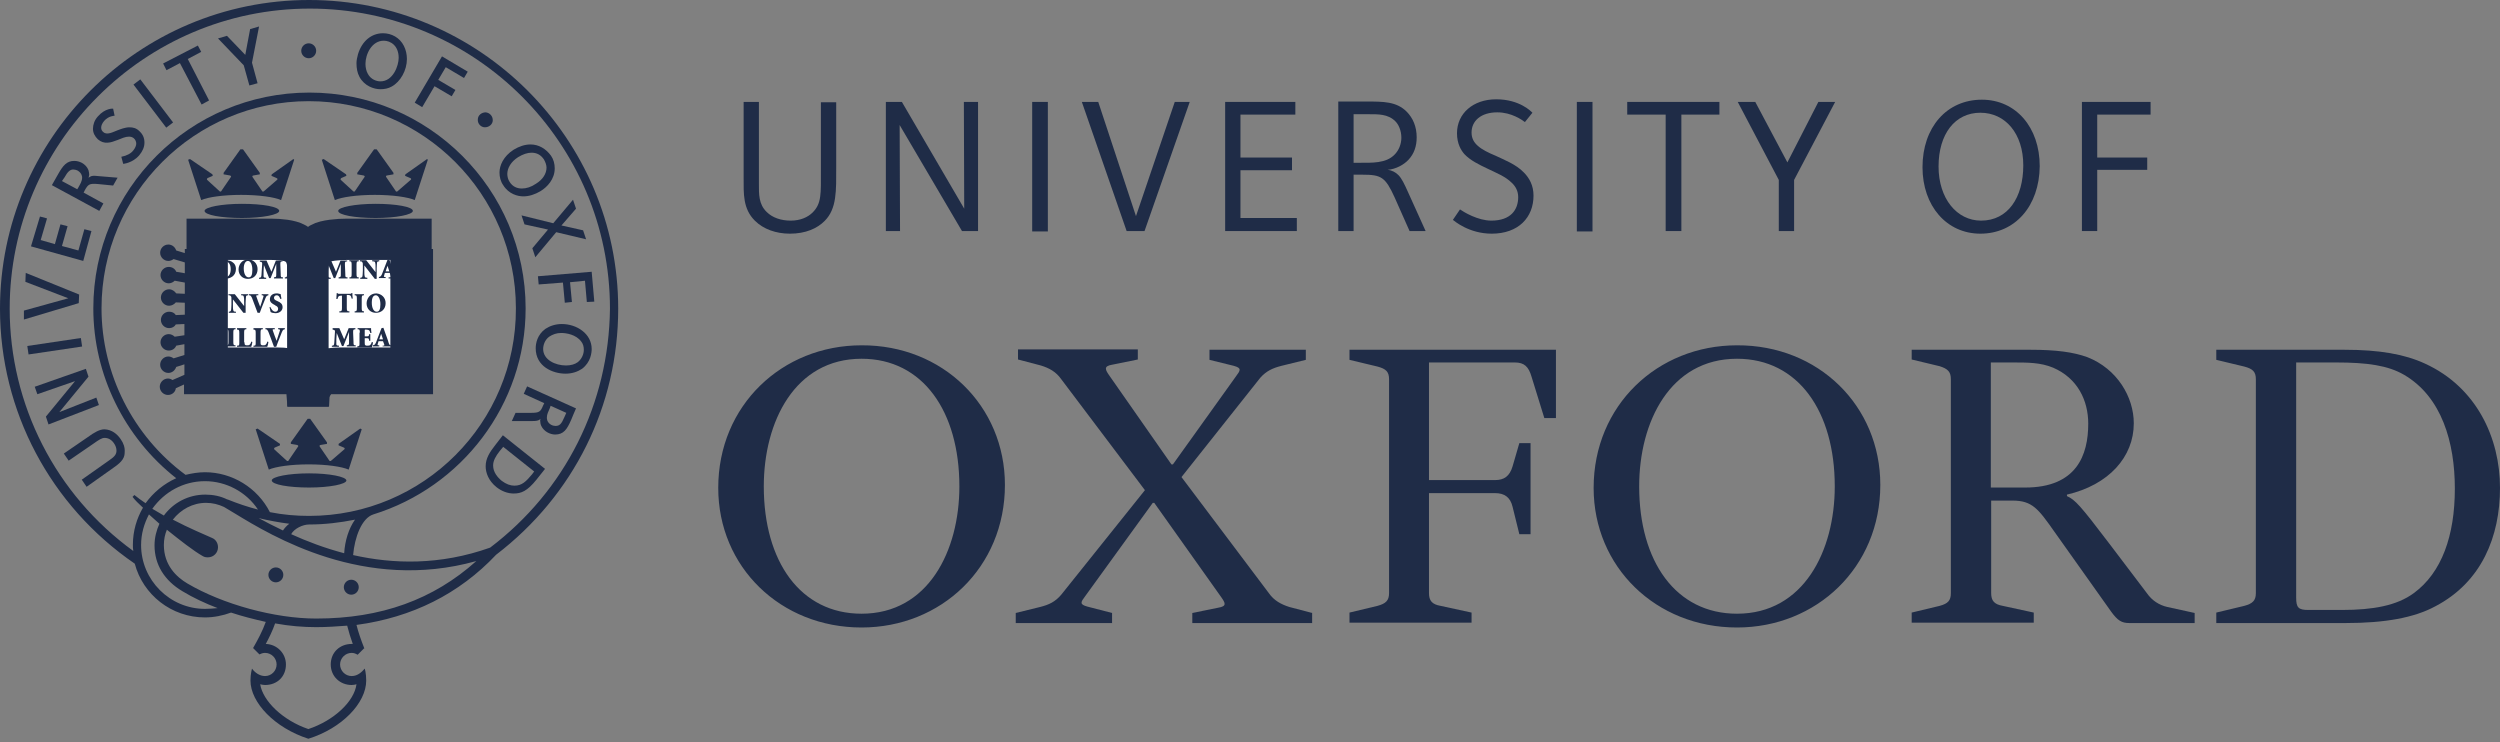 <svg width="64" height="19" viewBox="0 0 64 19" fill="none" xmlns="http://www.w3.org/2000/svg">
<rect x="0" y="0" width="64" height="19" fill="#808080" stroke="none"/>
<path d="M7.884 6.89C7.884 6.594 7.789 6.365 7.569 6.231C7.435 6.154 7.167 6.126 6.938 6.126H5.304V9.423H7.081C7.492 9.423 7.817 9.518 7.846 9.881H7.884V6.89Z" fill="white"/>
<path d="M7.884 6.89C7.884 6.594 7.789 6.365 7.569 6.231C7.435 6.154 7.167 6.126 6.938 6.126H5.304V9.423H7.081C7.492 9.423 7.817 9.518 7.846 9.881H7.884V6.89Z" stroke="#1F2C47" stroke-width="1.057" stroke-miterlimit="3.864"/>
<path d="M7.884 6.89C7.884 6.594 7.98 6.365 8.2 6.231C8.333 6.154 8.658 6.126 8.878 6.126H10.522V9.423H8.735C8.324 9.423 7.941 9.518 7.922 9.881H7.884V6.89Z" fill="white"/>
<path d="M7.884 6.89C7.884 6.594 7.98 6.365 8.2 6.231C8.333 6.154 8.658 6.126 8.878 6.126H10.522V9.423H8.735C8.324 9.423 7.941 9.518 7.922 9.881H7.884V6.89Z" stroke="#1F2C47" stroke-width="1.057" stroke-miterlimit="3.864"/>
<path d="M10.866 6.374V9.862H8.343L8.314 9.939C8.266 10.044 8.19 10.149 7.913 10.149C7.636 10.149 7.559 10.044 7.511 9.939L7.483 9.862H4.96V6.374H4.731V6.479L4.511 6.412C4.482 6.326 4.406 6.26 4.31 6.26C4.195 6.26 4.1 6.355 4.1 6.47C4.1 6.584 4.195 6.68 4.31 6.68C4.358 6.68 4.406 6.661 4.444 6.632L4.731 6.718V6.995L4.511 6.957C4.482 6.881 4.406 6.833 4.32 6.833C4.205 6.833 4.109 6.928 4.109 7.043C4.109 7.158 4.205 7.253 4.32 7.253C4.377 7.253 4.434 7.225 4.472 7.186L4.731 7.234V7.521L4.511 7.511C4.472 7.454 4.406 7.406 4.329 7.406C4.214 7.406 4.119 7.502 4.119 7.617C4.119 7.731 4.214 7.827 4.329 7.827C4.396 7.827 4.463 7.789 4.501 7.741L4.731 7.75V8.056L4.501 8.066C4.463 8.008 4.406 7.98 4.329 7.98C4.214 7.98 4.119 8.075 4.119 8.19C4.119 8.305 4.214 8.4 4.329 8.4C4.406 8.4 4.472 8.362 4.501 8.305L4.721 8.295V8.582L4.472 8.62C4.434 8.582 4.377 8.553 4.32 8.553C4.205 8.553 4.109 8.649 4.109 8.763C4.109 8.878 4.205 8.974 4.32 8.974C4.406 8.974 4.482 8.926 4.511 8.849L4.721 8.811V9.088L4.444 9.174C4.406 9.146 4.358 9.126 4.31 9.126C4.195 9.126 4.1 9.222 4.1 9.337C4.1 9.451 4.195 9.547 4.31 9.547C4.406 9.547 4.482 9.48 4.511 9.394L4.721 9.327V9.595L4.415 9.729C4.386 9.709 4.348 9.69 4.3 9.69C4.186 9.69 4.09 9.786 4.09 9.901C4.09 10.015 4.186 10.111 4.3 10.111C4.406 10.111 4.492 10.034 4.501 9.939L4.711 9.843V10.092H7.349C7.454 10.273 7.636 10.369 7.913 10.369C8.19 10.369 8.372 10.273 8.477 10.092H11.086V6.374H10.866V6.374Z" fill="#1F2C47"/>
<path d="M6.193 5.218C5.667 5.218 5.237 5.304 5.237 5.399C5.237 5.504 5.667 5.581 6.193 5.581C6.718 5.581 7.148 5.495 7.148 5.399C7.148 5.294 6.728 5.218 6.193 5.218Z" fill="#1F2C47"/>
<path d="M7.511 4.071L6.957 4.463L6.948 4.501L7.081 4.559C7.11 4.568 7.11 4.597 7.091 4.606L6.747 4.903H6.718L6.47 4.539C6.451 4.52 6.46 4.492 6.489 4.492L6.651 4.463V4.425L6.221 3.823H6.154L5.724 4.425V4.463L5.887 4.492C5.915 4.501 5.925 4.52 5.906 4.539L5.657 4.903H5.629L5.304 4.606C5.294 4.597 5.294 4.578 5.313 4.559L5.447 4.501L5.438 4.463L4.864 4.071L4.816 4.09L5.151 5.122C5.323 5.046 5.715 4.989 6.173 4.989C6.632 4.989 7.024 5.046 7.196 5.122L7.531 4.09L7.511 4.071Z" fill="#1F2C47"/>
<path d="M7.913 12.118C7.387 12.118 6.957 12.204 6.957 12.299C6.957 12.404 7.387 12.481 7.913 12.481C8.438 12.481 8.868 12.395 8.868 12.299C8.859 12.204 8.438 12.118 7.913 12.118Z" fill="#1F2C47"/>
<path d="M9.222 10.971L8.668 11.363V11.401L8.802 11.458C8.83 11.468 8.83 11.496 8.811 11.506L8.467 11.802H8.438L8.19 11.439C8.171 11.42 8.18 11.391 8.209 11.391L8.371 11.363V11.325L7.941 10.722H7.875L7.445 11.325V11.363L7.607 11.391C7.636 11.401 7.645 11.42 7.626 11.439L7.378 11.802H7.349L7.024 11.506C7.014 11.496 7.014 11.468 7.034 11.458L7.167 11.401V11.363L6.594 10.971L6.546 10.99L6.881 12.022C7.053 11.946 7.445 11.888 7.903 11.888C8.362 11.888 8.754 11.946 8.926 12.022L9.26 10.99L9.222 10.971Z" fill="#1F2C47"/>
<path d="M9.614 5.218C9.088 5.218 8.658 5.304 8.658 5.399C8.658 5.504 9.088 5.581 9.614 5.581C10.139 5.581 10.569 5.495 10.569 5.399C10.569 5.294 10.139 5.218 9.614 5.218Z" fill="#1F2C47"/>
<path d="M10.933 4.071L10.378 4.463L10.369 4.501L10.503 4.559C10.531 4.568 10.531 4.597 10.512 4.606L10.168 4.903H10.139L9.891 4.539C9.872 4.52 9.881 4.492 9.91 4.492L10.073 4.463V4.425L9.643 3.823H9.576L9.146 4.425V4.463L9.308 4.492C9.337 4.501 9.346 4.52 9.327 4.539L9.079 4.903H9.05L8.725 4.606C8.716 4.597 8.716 4.578 8.735 4.559L8.868 4.501L8.859 4.463L8.286 4.071L8.238 4.09L8.572 5.122C8.744 5.046 9.136 4.989 9.595 4.989C10.053 4.989 10.445 5.046 10.617 5.122L10.952 4.09L10.933 4.071Z" fill="#1F2C47"/>
<path d="M5.763 6.661C5.849 6.661 5.925 6.68 5.973 6.728C6.011 6.756 6.04 6.814 6.04 6.881C6.04 7.062 5.906 7.139 5.734 7.139H5.543V7.11C5.6 7.11 5.6 7.1 5.6 7.024V6.776C5.6 6.699 5.591 6.69 5.543 6.69V6.661H5.763ZM5.734 7.014C5.734 7.081 5.753 7.091 5.782 7.091C5.849 7.091 5.906 7.024 5.906 6.89C5.906 6.737 5.829 6.69 5.763 6.69C5.743 6.69 5.734 6.69 5.734 6.699C5.734 6.699 5.734 6.718 5.734 6.737V7.014Z" fill="#1F2C47"/>
<path d="M6.594 6.89C6.594 7.043 6.489 7.139 6.346 7.139C6.202 7.139 6.107 7.033 6.107 6.9C6.107 6.785 6.183 6.642 6.355 6.642C6.489 6.642 6.594 6.747 6.594 6.89ZM6.24 6.871C6.24 7.005 6.288 7.1 6.365 7.1C6.432 7.1 6.46 7.043 6.46 6.909C6.46 6.766 6.412 6.68 6.346 6.68C6.288 6.68 6.24 6.747 6.24 6.871Z" fill="#1F2C47"/>
<path d="M7.234 6.661V6.69C7.177 6.699 7.177 6.699 7.177 6.776L7.186 7.014C7.186 7.091 7.186 7.1 7.244 7.1V7.129H7.014V7.1C7.072 7.091 7.072 7.091 7.072 7.014V6.756L6.928 7.12H6.89L6.756 6.785L6.747 6.948C6.747 7.014 6.747 7.043 6.747 7.072C6.747 7.1 6.766 7.11 6.814 7.11V7.139H6.632V7.11C6.67 7.11 6.68 7.1 6.69 7.072C6.69 7.053 6.699 7.014 6.699 6.948L6.709 6.804C6.718 6.709 6.709 6.709 6.651 6.699V6.67H6.823L6.948 6.957L7.062 6.67H7.234V6.661Z" fill="#1F2C47"/>
<path d="M7.473 7.014C7.473 7.091 7.483 7.1 7.531 7.1V7.129H7.292V7.1C7.339 7.1 7.349 7.091 7.349 7.014V6.776C7.349 6.699 7.339 6.69 7.292 6.69V6.661H7.531V6.69C7.483 6.69 7.473 6.699 7.473 6.776V7.014Z" fill="#1F2C47"/>
<path d="M6.298 8.008H6.231L5.963 7.664V7.798C5.963 7.875 5.963 7.913 5.973 7.941C5.973 7.97 5.992 7.98 6.04 7.98V8.008H5.858V7.98C5.887 7.98 5.906 7.97 5.915 7.941C5.915 7.922 5.925 7.875 5.925 7.798V7.664C5.925 7.607 5.925 7.597 5.906 7.578C5.896 7.559 5.877 7.559 5.849 7.559V7.531H6.011L6.25 7.836V7.741C6.25 7.664 6.25 7.626 6.24 7.597C6.24 7.569 6.221 7.559 6.173 7.559V7.531H6.355V7.559C6.317 7.559 6.298 7.569 6.298 7.597C6.298 7.617 6.288 7.664 6.288 7.741V8.008H6.298Z" fill="#1F2C47"/>
<path d="M6.594 8.008C6.546 7.875 6.479 7.703 6.451 7.626C6.422 7.569 6.412 7.559 6.374 7.559V7.531H6.613V7.559H6.584C6.556 7.559 6.556 7.569 6.565 7.597C6.575 7.636 6.632 7.779 6.661 7.855C6.68 7.798 6.728 7.655 6.737 7.617C6.756 7.569 6.747 7.569 6.718 7.559H6.699V7.531H6.871V7.559C6.833 7.569 6.823 7.569 6.795 7.636C6.795 7.645 6.699 7.865 6.651 8.008H6.594V8.008Z" fill="#1F2C47"/>
<path d="M6.919 7.856C6.938 7.894 6.976 7.98 7.053 7.98C7.091 7.98 7.12 7.951 7.12 7.903C7.12 7.865 7.091 7.836 7.043 7.817L7.034 7.808C6.976 7.779 6.909 7.741 6.909 7.664C6.909 7.578 6.967 7.511 7.081 7.511C7.1 7.511 7.129 7.511 7.148 7.521C7.167 7.521 7.177 7.531 7.186 7.531C7.186 7.559 7.196 7.597 7.206 7.645L7.177 7.655C7.158 7.607 7.139 7.559 7.081 7.559C7.043 7.559 7.014 7.588 7.014 7.626C7.014 7.664 7.043 7.683 7.091 7.703L7.11 7.712C7.177 7.741 7.234 7.779 7.234 7.865C7.234 7.951 7.158 8.018 7.053 8.018C7.024 8.018 6.995 8.008 6.976 8.008C6.957 7.999 6.938 7.999 6.928 7.989C6.919 7.951 6.909 7.913 6.9 7.865L6.919 7.856Z" fill="#1F2C47"/>
<path d="M5.973 8.754C5.973 8.83 5.982 8.84 6.03 8.84V8.868H5.791V8.84C5.839 8.84 5.849 8.83 5.849 8.754V8.515C5.849 8.438 5.839 8.429 5.791 8.429V8.4H6.03V8.429C5.982 8.429 5.973 8.438 5.973 8.515V8.754Z" fill="#1F2C47"/>
<path d="M6.26 8.763C6.26 8.802 6.26 8.821 6.279 8.83C6.288 8.84 6.307 8.84 6.326 8.84C6.346 8.84 6.384 8.84 6.393 8.821C6.403 8.811 6.422 8.792 6.432 8.744L6.46 8.754C6.46 8.782 6.441 8.859 6.432 8.878H6.068V8.849C6.126 8.849 6.126 8.84 6.126 8.763V8.524C6.126 8.448 6.116 8.438 6.068 8.438V8.4H6.307V8.429C6.26 8.429 6.25 8.438 6.25 8.515V8.763H6.26Z" fill="#1F2C47"/>
<path d="M6.67 8.763C6.67 8.802 6.67 8.821 6.69 8.83C6.699 8.84 6.718 8.84 6.737 8.84C6.756 8.84 6.795 8.84 6.804 8.821C6.814 8.811 6.833 8.792 6.842 8.744L6.871 8.754C6.871 8.782 6.852 8.859 6.842 8.878H6.489V8.849C6.546 8.849 6.546 8.84 6.546 8.763V8.524C6.546 8.448 6.537 8.438 6.489 8.438V8.4H6.728V8.429C6.68 8.429 6.67 8.438 6.67 8.515V8.763Z" fill="#1F2C47"/>
<path d="M7.014 8.878C6.967 8.744 6.9 8.572 6.871 8.496C6.842 8.438 6.833 8.429 6.795 8.429V8.4H7.034V8.429H7.005C6.976 8.429 6.976 8.438 6.986 8.467C6.995 8.505 7.053 8.649 7.081 8.725C7.1 8.668 7.148 8.524 7.158 8.486C7.177 8.438 7.167 8.438 7.139 8.429H7.12V8.4H7.292V8.429C7.253 8.438 7.244 8.438 7.215 8.505C7.215 8.515 7.12 8.735 7.072 8.878H7.014Z" fill="#1F2C47"/>
<path d="M8.888 6.661V6.69C8.83 6.699 8.83 6.699 8.83 6.776L8.84 7.014C8.84 7.091 8.84 7.1 8.897 7.1V7.129H8.668V7.1C8.725 7.091 8.725 7.091 8.725 7.014V6.756L8.582 7.12H8.544L8.41 6.785L8.4 6.948C8.4 7.014 8.4 7.043 8.4 7.072C8.4 7.1 8.419 7.11 8.467 7.11V7.139H8.286V7.11C8.324 7.11 8.333 7.1 8.343 7.072C8.343 7.053 8.352 7.014 8.352 6.948L8.362 6.804C8.372 6.709 8.362 6.709 8.305 6.699V6.67H8.477L8.601 6.957L8.716 6.67H8.888V6.661Z" fill="#1F2C47"/>
<path d="M9.127 7.014C9.127 7.091 9.136 7.1 9.184 7.1V7.129H8.945V7.1C8.993 7.1 9.002 7.091 9.002 7.014V6.776C9.002 6.699 8.993 6.69 8.945 6.69V6.661H9.184V6.69C9.136 6.69 9.127 6.699 9.127 6.776V7.014Z" fill="#1F2C47"/>
<path d="M9.662 7.139H9.595L9.327 6.795V6.928C9.327 7.005 9.327 7.043 9.337 7.072C9.337 7.1 9.356 7.11 9.404 7.11V7.139H9.222V7.11C9.251 7.11 9.27 7.1 9.279 7.072C9.279 7.053 9.289 7.014 9.289 6.928V6.795C9.289 6.737 9.289 6.728 9.27 6.709C9.26 6.69 9.241 6.69 9.213 6.69V6.661H9.375L9.614 6.967V6.871C9.614 6.795 9.614 6.756 9.604 6.728C9.604 6.699 9.585 6.69 9.528 6.69V6.661H9.709V6.69C9.671 6.69 9.652 6.699 9.652 6.728C9.652 6.747 9.643 6.795 9.643 6.871V7.139H9.662Z" fill="#1F2C47"/>
<path d="M9.967 7.1H9.987C10.015 7.1 10.015 7.091 10.006 7.062L9.977 6.986H9.853L9.834 7.053C9.824 7.081 9.824 7.091 9.853 7.091H9.872V7.119H9.7V7.091C9.738 7.081 9.748 7.081 9.776 7.024L9.92 6.651L9.967 6.642L10.015 6.775C10.044 6.861 10.082 6.947 10.101 7.024C10.12 7.091 10.139 7.091 10.178 7.1V7.129H9.948V7.1H9.967ZM9.872 6.947H9.967L9.92 6.804L9.872 6.947Z" fill="#1F2C47"/>
<path d="M8.878 7.884C8.878 7.961 8.888 7.97 8.945 7.97V7.999H8.687V7.97C8.744 7.97 8.754 7.961 8.754 7.884V7.569H8.744C8.696 7.569 8.677 7.578 8.668 7.588C8.658 7.598 8.649 7.617 8.639 7.655H8.61C8.61 7.598 8.62 7.54 8.62 7.502H8.639C8.649 7.521 8.658 7.521 8.677 7.521H8.964C8.983 7.521 8.983 7.521 9.002 7.502H9.021C9.021 7.531 9.021 7.598 9.031 7.645H9.002C8.993 7.598 8.983 7.578 8.974 7.569C8.964 7.559 8.935 7.55 8.907 7.55H8.878V7.884Z" fill="#1F2C47"/>
<path d="M9.26 7.884C9.26 7.961 9.27 7.97 9.318 7.97V7.999H9.079V7.97C9.126 7.97 9.136 7.961 9.136 7.884V7.645C9.136 7.569 9.126 7.559 9.079 7.559V7.531H9.318V7.559C9.27 7.559 9.26 7.569 9.26 7.645V7.884Z" fill="#1F2C47"/>
<path d="M9.872 7.76C9.872 7.913 9.767 8.008 9.623 8.008C9.48 8.008 9.385 7.903 9.385 7.769C9.385 7.655 9.461 7.511 9.633 7.511C9.767 7.521 9.872 7.617 9.872 7.76ZM9.518 7.75C9.518 7.884 9.566 7.98 9.643 7.98C9.709 7.98 9.738 7.922 9.738 7.789C9.738 7.645 9.681 7.559 9.623 7.559C9.557 7.559 9.518 7.617 9.518 7.75Z" fill="#1F2C47"/>
<path d="M9.098 8.4V8.429C9.04 8.438 9.04 8.438 9.04 8.515L9.05 8.754C9.05 8.83 9.05 8.84 9.107 8.84V8.868H8.878V8.84C8.935 8.83 8.935 8.83 8.935 8.754V8.496L8.792 8.859H8.754L8.62 8.524L8.61 8.687C8.61 8.754 8.61 8.782 8.61 8.811C8.61 8.84 8.63 8.849 8.677 8.849V8.878H8.496V8.849C8.534 8.849 8.544 8.84 8.553 8.811C8.553 8.792 8.563 8.754 8.563 8.687L8.572 8.543C8.582 8.448 8.572 8.448 8.515 8.438V8.4H8.687L8.811 8.687L8.926 8.4H9.098Z" fill="#1F2C47"/>
<path d="M9.212 8.515C9.212 8.438 9.203 8.429 9.155 8.429V8.4H9.499C9.499 8.41 9.499 8.467 9.509 8.524H9.48C9.47 8.486 9.461 8.467 9.451 8.457C9.442 8.448 9.413 8.438 9.375 8.438H9.365C9.337 8.438 9.337 8.438 9.337 8.467V8.61H9.375C9.442 8.61 9.442 8.61 9.451 8.553H9.48V8.725H9.451C9.442 8.658 9.442 8.658 9.375 8.658H9.337V8.773C9.337 8.811 9.337 8.83 9.356 8.84C9.365 8.849 9.384 8.849 9.404 8.849C9.432 8.849 9.461 8.849 9.48 8.83C9.49 8.821 9.509 8.792 9.518 8.754L9.547 8.763C9.547 8.802 9.528 8.878 9.518 8.897H9.146V8.868C9.203 8.859 9.203 8.859 9.203 8.782V8.515H9.212Z" fill="#1F2C47"/>
<path d="M9.795 8.849H9.815C9.843 8.849 9.843 8.84 9.834 8.811L9.805 8.735H9.69L9.671 8.802C9.662 8.83 9.662 8.84 9.69 8.84H9.709V8.868H9.547V8.84C9.585 8.83 9.595 8.83 9.623 8.773L9.767 8.4L9.815 8.391L9.862 8.524C9.891 8.61 9.929 8.696 9.948 8.773C9.967 8.84 9.987 8.84 10.025 8.84V8.868H9.795V8.849V8.849ZM9.709 8.687H9.805L9.757 8.544L9.709 8.687Z" fill="#1F2C47"/>
<path d="M7.253 14.717C7.253 14.822 7.167 14.908 7.062 14.908C6.957 14.908 6.871 14.822 6.871 14.717C6.871 14.612 6.957 14.526 7.062 14.526C7.167 14.526 7.253 14.612 7.253 14.717Z" fill="#1F2C47"/>
<path d="M9.184 15.032C9.184 15.138 9.098 15.224 8.993 15.224C8.888 15.224 8.802 15.138 8.802 15.032C8.802 14.927 8.888 14.841 8.993 14.841C9.098 14.841 9.184 14.927 9.184 15.032Z" fill="#1F2C47"/>
<path d="M8.094 1.3C8.094 1.405 8.008 1.491 7.903 1.491C7.798 1.491 7.712 1.405 7.712 1.3C7.712 1.195 7.798 1.109 7.903 1.109C8.008 1.109 8.094 1.195 8.094 1.3Z" fill="#1F2C47"/>
<path d="M12.615 3.077C12.615 3.182 12.519 3.259 12.414 3.259C12.309 3.259 12.223 3.163 12.232 3.058C12.232 2.953 12.328 2.876 12.433 2.876C12.538 2.886 12.615 2.972 12.615 3.077Z" fill="#1F2C47"/>
<path d="M3.087 11.239C3.163 11.344 3.201 11.458 3.192 11.573C3.192 11.707 3.144 11.812 2.905 11.974L2.217 12.462L2.093 12.28C2.093 12.28 2.8 11.783 2.81 11.774C2.934 11.688 2.982 11.63 2.982 11.535C2.982 11.477 2.963 11.411 2.915 11.344C2.848 11.248 2.762 11.21 2.676 11.21C2.609 11.21 2.532 11.258 2.399 11.353L1.758 11.793L1.634 11.611L2.246 11.191C2.418 11.066 2.552 10.99 2.676 10.99C2.867 10.999 3.001 11.114 3.087 11.239Z" fill="#1F2C47"/>
<path d="M0.889 9.901L2.198 9.442L2.265 9.643L1.519 10.55L2.466 10.178L2.532 10.369L1.242 10.866L1.175 10.665L1.921 9.757L0.956 10.092L0.889 9.901Z" fill="#1F2C47"/>
<path d="M2.07 8.653L0.699 8.857L0.731 9.074L2.102 8.871L2.07 8.653Z" fill="#1F2C47"/>
<path d="M0.65 7.215L0.659 6.986L2.026 7.54L2.016 7.76L0.612 8.18V7.951L1.749 7.636L0.65 7.215Z" fill="#1F2C47"/>
<path d="M1.902 4.119C1.711 4.119 1.615 4.234 1.491 4.453L1.328 4.74L2.542 5.399L2.647 5.208L2.141 4.931L2.169 4.874C2.255 4.721 2.284 4.692 2.504 4.711L2.896 4.75L3.01 4.549L2.552 4.511C2.456 4.501 2.389 4.492 2.332 4.511C2.313 4.52 2.294 4.53 2.265 4.549C2.274 4.52 2.284 4.501 2.284 4.472C2.284 4.434 2.274 4.396 2.265 4.358C2.236 4.281 2.179 4.214 2.093 4.167C2.036 4.138 1.969 4.119 1.902 4.119ZM1.653 4.539C1.73 4.396 1.797 4.339 1.873 4.339C1.902 4.339 1.95 4.348 1.988 4.367C2.036 4.396 2.083 4.444 2.093 4.492C2.102 4.511 2.102 4.53 2.102 4.549C2.102 4.635 2.055 4.711 2.007 4.797L1.978 4.845L1.586 4.635L1.653 4.539Z" fill="#1F2C47"/>
<path d="M3.592 2.032L3.417 2.165L4.256 3.268L4.431 3.135L3.592 2.032Z" fill="#1F2C47"/>
<path d="M4.176 1.625L5.065 1.166L5.151 1.328L4.807 1.51L5.352 2.571L5.161 2.676L4.606 1.615L4.262 1.797L4.176 1.625Z" fill="#1F2C47"/>
<path d="M6.403 0.745L6.632 0.678L6.451 1.605L6.594 2.131L6.384 2.188L6.24 1.672L5.581 0.984L5.81 0.917L6.279 1.405L6.403 0.745Z" fill="#1F2C47"/>
<path d="M10.617 2.628L11.315 1.443L11.974 1.835L11.879 1.997L11.411 1.72L11.219 2.045L11.659 2.303L11.563 2.465L11.124 2.207L10.808 2.743L10.617 2.628Z" fill="#1F2C47"/>
<path d="M14.163 5.715L14.669 5.113L14.746 5.342L14.373 5.772L14.927 5.896L15.004 6.126L14.239 5.944L13.704 6.585L13.628 6.355L14.029 5.877L13.427 5.744L13.351 5.514L14.163 5.715Z" fill="#1F2C47"/>
<path d="M13.771 7.072L15.147 6.957L15.214 7.722L15.023 7.731L14.975 7.187L14.593 7.225L14.641 7.731L14.459 7.75L14.411 7.234L13.79 7.282L13.771 7.072Z" fill="#1F2C47"/>
<path d="M14.383 8.295C14.22 8.295 14.077 8.343 13.962 8.419C13.752 8.572 13.714 8.792 13.714 8.916C13.714 9.384 14.153 9.566 14.478 9.566C14.641 9.566 14.784 9.518 14.899 9.442C15.128 9.27 15.147 9.021 15.147 8.935C15.147 8.543 14.765 8.295 14.383 8.295ZM14.488 9.356C14.22 9.356 13.905 9.212 13.905 8.935C13.905 8.84 13.943 8.706 14.058 8.62C14.144 8.562 14.249 8.524 14.364 8.524C14.497 8.524 14.746 8.563 14.88 8.744C14.927 8.801 14.946 8.878 14.946 8.954C14.946 9.059 14.899 9.184 14.793 9.27C14.717 9.327 14.612 9.356 14.488 9.356Z" fill="#1F2C47"/>
<path d="M13.58 3.698C13.437 3.698 13.293 3.746 13.15 3.832C12.882 4.004 12.787 4.243 12.787 4.415C12.787 4.53 12.815 4.645 12.882 4.74C13.025 4.97 13.255 5.027 13.398 5.027C13.542 5.027 13.694 4.979 13.838 4.893C14.01 4.788 14.201 4.587 14.201 4.31C14.201 4.195 14.172 4.081 14.105 3.985C13.972 3.804 13.79 3.698 13.58 3.698ZM13.36 4.826C13.236 4.826 13.121 4.778 13.045 4.654C13.006 4.597 12.987 4.52 12.987 4.453C12.987 4.301 13.083 4.138 13.264 4.023C13.389 3.947 13.503 3.909 13.608 3.909C13.742 3.909 13.847 3.966 13.924 4.081C13.962 4.148 13.991 4.224 13.991 4.291C13.991 4.444 13.895 4.597 13.723 4.702C13.599 4.788 13.475 4.826 13.36 4.826Z" fill="#1F2C47"/>
<path d="M9.805 0.851C9.518 0.851 9.27 1.042 9.165 1.386C9.146 1.462 9.126 1.539 9.126 1.615C9.126 1.749 9.146 1.864 9.203 1.969C9.327 2.198 9.566 2.284 9.738 2.284C9.843 2.284 9.939 2.265 10.025 2.217C10.254 2.093 10.417 1.797 10.417 1.51C10.417 1.386 10.388 1.271 10.34 1.176C10.235 0.965 10.025 0.851 9.805 0.851ZM9.738 2.083C9.643 2.083 9.49 2.036 9.413 1.883C9.375 1.816 9.356 1.72 9.356 1.634C9.356 1.386 9.518 1.042 9.824 1.042C9.996 1.042 10.206 1.166 10.206 1.481C10.206 1.682 10.063 2.083 9.738 2.083Z" fill="#1F2C47"/>
<path d="M2.16 5.868L2.341 5.915L2.131 6.68L0.793 6.307L1.023 5.543L1.204 5.591L1.042 6.145L1.405 6.25L1.548 5.743L1.73 5.791L1.586 6.298L2.007 6.412L2.16 5.868Z" fill="#1F2C47"/>
<path d="M2.504 2.982C2.695 2.762 2.896 2.781 2.896 2.781L2.934 2.963C2.934 2.963 2.781 2.963 2.666 3.096C2.618 3.154 2.59 3.211 2.59 3.268C2.59 3.316 2.609 3.354 2.647 3.383C2.743 3.469 2.905 3.373 3.01 3.335C3.087 3.307 3.201 3.259 3.316 3.259C3.402 3.259 3.488 3.278 3.565 3.354C3.66 3.44 3.698 3.536 3.698 3.651C3.698 3.765 3.651 3.87 3.565 3.975C3.393 4.176 3.154 4.195 3.154 4.195L3.106 4.014C3.249 3.985 3.354 3.928 3.412 3.851C3.459 3.794 3.488 3.727 3.488 3.679C3.488 3.631 3.469 3.574 3.421 3.536C3.383 3.507 3.345 3.498 3.297 3.498C3.211 3.498 3.106 3.545 3.01 3.584C2.838 3.651 2.666 3.708 2.504 3.565C2.427 3.488 2.38 3.402 2.38 3.297C2.38 3.192 2.418 3.077 2.504 2.982Z" fill="#1F2C47"/>
<path d="M13.408 10.082L13.933 10.321L13.905 10.378C13.838 10.541 13.809 10.569 13.589 10.569H13.198L13.102 10.78H13.561C13.656 10.78 13.723 10.78 13.78 10.761C13.8 10.751 13.819 10.741 13.838 10.722C13.838 10.732 13.828 10.741 13.828 10.761C13.828 10.808 13.838 10.866 13.857 10.904C13.924 11.047 14.086 11.124 14.21 11.124C14.43 11.124 14.516 10.99 14.621 10.751C14.621 10.741 14.746 10.455 14.746 10.455L13.494 9.891L13.408 10.082ZM14.22 10.904C14.153 10.904 14.048 10.866 14.01 10.761C14 10.732 14 10.703 14 10.684C14 10.608 14.039 10.531 14.077 10.445L14.096 10.388L14.497 10.569L14.45 10.675C14.373 10.856 14.325 10.904 14.22 10.904Z" fill="#1F2C47"/>
<path d="M12.681 11.391C12.538 11.573 12.433 11.735 12.433 11.936C12.433 12.108 12.509 12.309 12.71 12.471C12.844 12.576 12.997 12.634 13.15 12.634C13.341 12.634 13.494 12.576 13.733 12.28L13.953 12.003L12.873 11.143L12.681 11.391ZM13.169 12.433C13.064 12.433 12.959 12.395 12.844 12.309C12.739 12.223 12.624 12.089 12.624 11.917C12.624 11.793 12.691 11.678 12.787 11.554L12.882 11.439L13.675 12.07L13.618 12.146C13.465 12.328 13.36 12.433 13.169 12.433Z" fill="#1F2C47"/>
<path d="M15.826 7.903C15.826 3.545 12.271 0 7.913 0C3.545 0 0 3.545 0 7.903C0 10.522 1.29 12.949 3.45 14.43C3.66 15.223 4.386 15.806 5.247 15.806C5.476 15.806 5.705 15.759 5.915 15.682C6.202 15.778 6.508 15.854 6.804 15.921C6.718 16.16 6.594 16.389 6.479 16.59C6.479 16.59 6.479 16.59 6.489 16.59H6.479L6.642 16.753C6.68 16.733 6.728 16.714 6.785 16.714C6.948 16.714 7.081 16.848 7.081 17.011C7.081 17.173 6.948 17.307 6.785 17.307C6.642 17.307 6.518 17.211 6.451 17.116C6.451 17.116 6.412 17.25 6.412 17.422C6.412 17.985 7.034 18.635 7.894 18.912C8.754 18.645 9.375 17.995 9.375 17.422C9.375 17.23 9.337 17.116 9.337 17.116C9.27 17.192 9.165 17.307 9.002 17.307C8.84 17.307 8.706 17.173 8.706 17.011C8.706 16.848 8.84 16.714 9.002 16.714C9.06 16.714 9.107 16.733 9.155 16.762L9.318 16.6H9.327C9.241 16.38 9.174 16.189 9.126 15.998C10.55 15.806 11.755 15.204 12.701 14.201C14.688 12.681 15.826 10.388 15.826 7.903ZM5.247 15.587C4.348 15.587 3.612 14.851 3.612 13.953C3.612 13.666 3.689 13.408 3.813 13.169C3.899 13.245 3.985 13.322 4.081 13.408C4.004 13.58 3.956 13.761 3.956 13.962C3.956 14.45 4.205 14.86 4.673 15.137C4.941 15.3 5.247 15.443 5.571 15.568C5.466 15.577 5.361 15.587 5.247 15.587ZM7.913 13.207C7.578 13.207 7.244 13.178 6.909 13.111C6.594 12.49 5.944 12.089 5.247 12.089C5.075 12.089 4.912 12.118 4.75 12.156C3.402 11.162 2.599 9.566 2.599 7.894C2.599 4.969 4.979 2.59 7.903 2.59C10.828 2.59 13.207 4.969 13.207 7.894C13.217 10.828 10.837 13.207 7.913 13.207ZM9.088 13.303C8.926 13.532 8.83 13.847 8.811 14.163C8.305 14.029 7.855 13.857 7.454 13.675C7.531 13.532 7.75 13.427 7.913 13.427C8.314 13.427 8.706 13.379 9.088 13.303ZM7.406 13.408C7.339 13.456 7.282 13.523 7.244 13.58C7.043 13.484 6.795 13.36 6.623 13.264C6.862 13.322 7.167 13.379 7.406 13.408ZM5.247 12.318C5.791 12.318 6.307 12.595 6.604 13.045C6.346 12.978 6.088 12.892 5.829 12.787H5.82C5.648 12.701 5.457 12.662 5.256 12.662C4.816 12.662 4.434 12.873 4.195 13.198C4.1 13.14 3.995 13.083 3.899 13.025C4.205 12.595 4.692 12.318 5.247 12.318ZM9.002 16.485C8.706 16.485 8.467 16.695 8.467 17.011C8.467 17.316 8.706 17.536 9.002 17.536C9.05 17.536 9.088 17.527 9.126 17.517C9.069 17.957 8.553 18.444 7.894 18.664C7.244 18.444 6.728 17.947 6.661 17.517C6.699 17.527 6.747 17.536 6.785 17.536C7.1 17.536 7.32 17.316 7.32 17.011C7.32 16.724 7.091 16.494 6.804 16.485C6.89 16.323 6.976 16.151 7.043 15.959C7.406 16.026 7.76 16.055 8.094 16.055C8.372 16.055 8.63 16.036 8.888 16.017C8.926 16.17 8.974 16.323 9.031 16.485C9.021 16.485 9.012 16.485 9.002 16.485ZM8.094 15.835C7.034 15.835 5.705 15.472 4.797 14.937C4.52 14.774 4.195 14.469 4.195 13.953C4.195 13.809 4.224 13.675 4.272 13.561C4.616 13.838 4.96 14.105 5.18 14.23C5.227 14.258 5.256 14.268 5.323 14.268C5.466 14.268 5.581 14.153 5.581 14.01C5.581 13.905 5.524 13.809 5.428 13.771C5.237 13.685 4.845 13.523 4.425 13.303C4.625 13.045 4.931 12.873 5.275 12.873C5.438 12.873 5.591 12.911 5.734 12.978L6.021 13.15C6.948 13.714 9.327 15.166 12.194 14.363C11.095 15.348 9.757 15.835 8.094 15.835ZM12.548 14.019C11.258 14.478 10.063 14.44 9.04 14.21C9.079 13.752 9.26 13.264 9.557 13.169C11.812 12.471 13.456 10.369 13.456 7.894C13.456 4.845 10.971 2.37 7.922 2.37C4.864 2.37 2.389 4.845 2.389 7.894C2.389 9.585 3.182 11.2 4.511 12.242C4.195 12.385 3.928 12.605 3.727 12.882C3.622 12.815 3.526 12.739 3.44 12.672L3.393 12.72C3.45 12.796 3.545 12.892 3.66 12.997C3.498 13.274 3.402 13.599 3.402 13.943C3.402 14 3.402 14.048 3.412 14.105C1.424 12.662 0.248 10.359 0.248 7.903C0.248 3.67 3.698 0.22 7.932 0.22C12.165 0.22 15.615 3.66 15.615 7.903C15.587 10.331 14.478 12.557 12.548 14.019Z" fill="#1F2C47"/>
<path d="M25.726 12.414C25.726 14.526 24.092 16.064 22.056 16.064C19.983 16.064 18.387 14.516 18.387 12.49C18.387 10.378 20.021 8.84 22.056 8.84C24.13 8.83 25.726 10.388 25.726 12.414ZM24.56 12.452C24.56 10.531 23.624 9.184 22.056 9.184C20.346 9.184 19.553 10.799 19.553 12.452C19.553 14.373 20.489 15.711 22.056 15.711C23.767 15.711 24.56 14.096 24.56 12.452Z" fill="#1F2C47"/>
<path d="M48.136 12.414C48.136 14.526 46.502 16.064 44.467 16.064C42.393 16.064 40.797 14.516 40.797 12.49C40.797 10.378 42.431 8.84 44.467 8.84C46.55 8.83 48.136 10.388 48.136 12.414ZM46.97 12.452C46.97 10.531 46.034 9.184 44.467 9.184C42.756 9.184 41.963 10.799 41.963 12.452C41.963 14.373 42.899 15.711 44.467 15.711C46.177 15.711 46.97 14.096 46.97 12.452Z" fill="#1F2C47"/>
<path d="M50.974 12.481H51.844C53.163 12.481 53.459 11.649 53.459 10.847C53.459 10.245 53.182 9.681 52.561 9.413C52.236 9.279 51.921 9.279 51.491 9.279H50.965V12.481H50.974ZM52.59 13.608C52.179 13.025 52.026 12.815 51.519 12.815H50.974V15.185C50.974 15.376 51.051 15.472 51.271 15.51L52.064 15.682V15.94H48.939V15.682L49.656 15.51C49.866 15.453 49.942 15.376 49.942 15.185V9.709C49.942 9.518 49.866 9.442 49.656 9.375L48.939 9.203V8.954H51.987C52.628 8.954 53.077 9.012 53.44 9.145C54.195 9.442 54.625 10.159 54.625 10.837C54.625 11.697 53.985 12.414 52.914 12.662V12.7C53.125 12.796 53.249 12.93 54.004 13.924L54.96 15.185C55.093 15.376 55.275 15.491 55.485 15.539L56.183 15.692V15.95H54.51C54.319 15.95 54.214 15.892 54.042 15.653L52.59 13.608Z" fill="#1F2C47"/>
<path d="M38.895 11.344H39.182V13.675H38.895L38.723 12.978C38.666 12.729 38.513 12.624 38.274 12.624H36.582V15.185C36.582 15.376 36.659 15.472 36.879 15.51L37.672 15.682V15.94H34.547V15.682L35.264 15.51C35.474 15.453 35.56 15.376 35.56 15.185V9.709C35.56 9.518 35.483 9.442 35.264 9.384L34.547 9.212V8.954H39.832V10.703H39.535L39.21 9.652C39.134 9.384 39.019 9.279 38.78 9.279H36.582V12.29H38.274C38.503 12.29 38.647 12.194 38.723 11.936L38.895 11.344Z" fill="#1F2C47"/>
<path d="M56.737 15.94V15.682L57.454 15.51C57.664 15.453 57.75 15.376 57.75 15.185V9.709C57.75 9.518 57.674 9.442 57.454 9.384L56.737 9.212V8.954H60.025C60.913 8.954 61.563 9.069 62.079 9.308C63.398 9.91 64 11.21 64 12.49C64 13.733 63.532 14.899 62.347 15.52C61.802 15.816 61.047 15.95 60.053 15.95H56.737V15.94ZM58.782 9.279V15.3C58.782 15.558 58.84 15.615 59.097 15.615H59.948C60.76 15.615 61.362 15.501 61.792 15.185C62.509 14.66 62.844 13.713 62.844 12.509C62.844 11.324 62.509 10.159 61.544 9.595C61.133 9.356 60.607 9.279 59.795 9.279H58.782Z" fill="#1F2C47"/>
<path d="M28.469 15.692V15.95H26.003V15.692L26.625 15.539C26.854 15.482 27.016 15.405 27.169 15.223L29.31 12.548L27.169 9.709C27.035 9.518 26.863 9.423 26.644 9.356L26.061 9.203V8.945H29.128V9.203L28.469 9.337C28.239 9.375 28.297 9.47 28.412 9.633L29.988 11.888H30.027L31.642 9.633C31.756 9.48 31.794 9.423 31.584 9.365L30.963 9.212V8.954H33.429V9.212L32.807 9.365C32.578 9.423 32.416 9.499 32.263 9.671L30.246 12.213L32.483 15.185C32.616 15.376 32.798 15.472 33.008 15.539L33.591 15.692V15.95H30.523V15.692L31.183 15.558C31.412 15.52 31.374 15.443 31.259 15.281L29.549 12.873H29.511L27.781 15.262C27.666 15.415 27.628 15.472 27.838 15.529L28.469 15.692Z" fill="#1F2C47"/>
<path d="M21.11 5.657C20.919 5.849 20.623 5.982 20.222 5.982C19.868 5.982 19.543 5.868 19.323 5.648C19.017 5.342 19.037 4.96 19.037 4.549V2.609H19.428V4.702C19.428 4.969 19.419 5.227 19.629 5.428C19.772 5.571 19.992 5.648 20.241 5.648C20.489 5.648 20.68 5.562 20.805 5.438C21.034 5.208 21.015 4.96 21.015 4.367V2.618H21.407V4.272C21.407 4.883 21.426 5.342 21.11 5.657Z" fill="#1F2C47"/>
<path d="M24.627 5.915L23.031 3.201L23.041 5.915H22.678V2.609H23.088L24.684 5.342L24.675 2.609H25.038V5.915H24.627Z" fill="#1F2C47"/>
<path d="M26.825 2.609H26.424V5.925H26.825V2.609Z" fill="#1F2C47"/>
<path d="M29.3 5.915H28.842L27.695 2.609H28.115L29.081 5.533L30.074 2.609H30.457L29.3 5.915Z" fill="#1F2C47"/>
<path d="M31.364 5.915V2.609H33.161V2.934H31.756V4.033H33.075V4.358H31.756V5.581H33.199V5.915H31.364Z" fill="#1F2C47"/>
<path d="M35.722 3.106C35.531 2.915 35.283 2.924 35.015 2.924H34.652V4.167H34.786C35.12 4.167 35.483 4.186 35.703 3.956C35.808 3.851 35.875 3.689 35.875 3.526C35.875 3.335 35.799 3.182 35.722 3.106ZM36.085 5.915L35.703 5.055C35.464 4.53 35.359 4.472 34.881 4.472H34.652V5.915H34.26V2.599H34.977C35.416 2.599 35.751 2.599 36.009 2.857C36.171 3.02 36.267 3.24 36.267 3.517C36.267 3.746 36.2 3.937 36.057 4.09C35.942 4.214 35.741 4.329 35.522 4.348C35.636 4.358 35.732 4.415 35.799 4.482C35.885 4.568 35.952 4.711 36.047 4.922L36.496 5.915H36.085Z" fill="#1F2C47"/>
<path d="M40.768 2.609H40.367V5.925H40.768V2.609Z" fill="#1F2C47"/>
<path d="M43.043 2.934V5.915H42.641V2.934H41.657V2.609H44.017V2.934H43.043Z" fill="#1F2C47"/>
<path d="M45.929 4.606V5.915H45.537V4.606L44.486 2.609H44.935L45.757 4.157L46.55 2.609H46.98L45.929 4.606Z" fill="#1F2C47"/>
<path d="M50.697 2.886C50.047 2.886 49.627 3.431 49.627 4.262C49.627 5.084 50.095 5.648 50.716 5.648C51.404 5.648 51.796 5.055 51.796 4.233C51.796 3.421 51.338 2.886 50.697 2.886ZM50.697 5.982C49.837 5.982 49.216 5.275 49.216 4.281C49.216 3.259 49.837 2.552 50.736 2.552C51.605 2.552 52.217 3.259 52.217 4.253C52.207 5.275 51.586 5.982 50.697 5.982Z" fill="#1F2C47"/>
<path d="M53.689 2.934V4.033H54.969V4.348H53.689V5.915H53.297V2.609H55.055V2.934H53.689Z" fill="#1F2C47"/>
<path d="M37.299 3.412C37.299 2.905 37.71 2.542 38.303 2.542C38.905 2.542 39.201 2.857 39.23 2.886L39.038 3.125C38.962 3.068 38.694 2.876 38.331 2.876C37.911 2.876 37.672 3.096 37.672 3.393C37.672 3.536 37.729 3.641 37.825 3.727C37.939 3.832 38.102 3.909 38.283 3.985C38.503 4.09 38.809 4.205 39.01 4.415C39.153 4.558 39.258 4.75 39.258 5.008C39.258 5.562 38.876 5.982 38.188 5.982C37.605 5.982 37.232 5.657 37.194 5.629L37.376 5.361C37.471 5.428 37.834 5.648 38.178 5.648C38.675 5.648 38.866 5.371 38.866 5.046C38.866 4.893 38.8 4.769 38.694 4.673C38.541 4.52 38.303 4.425 38.083 4.319C37.863 4.214 37.643 4.109 37.49 3.947C37.404 3.851 37.299 3.679 37.299 3.412Z" fill="#1F2C47"/>
</svg>
